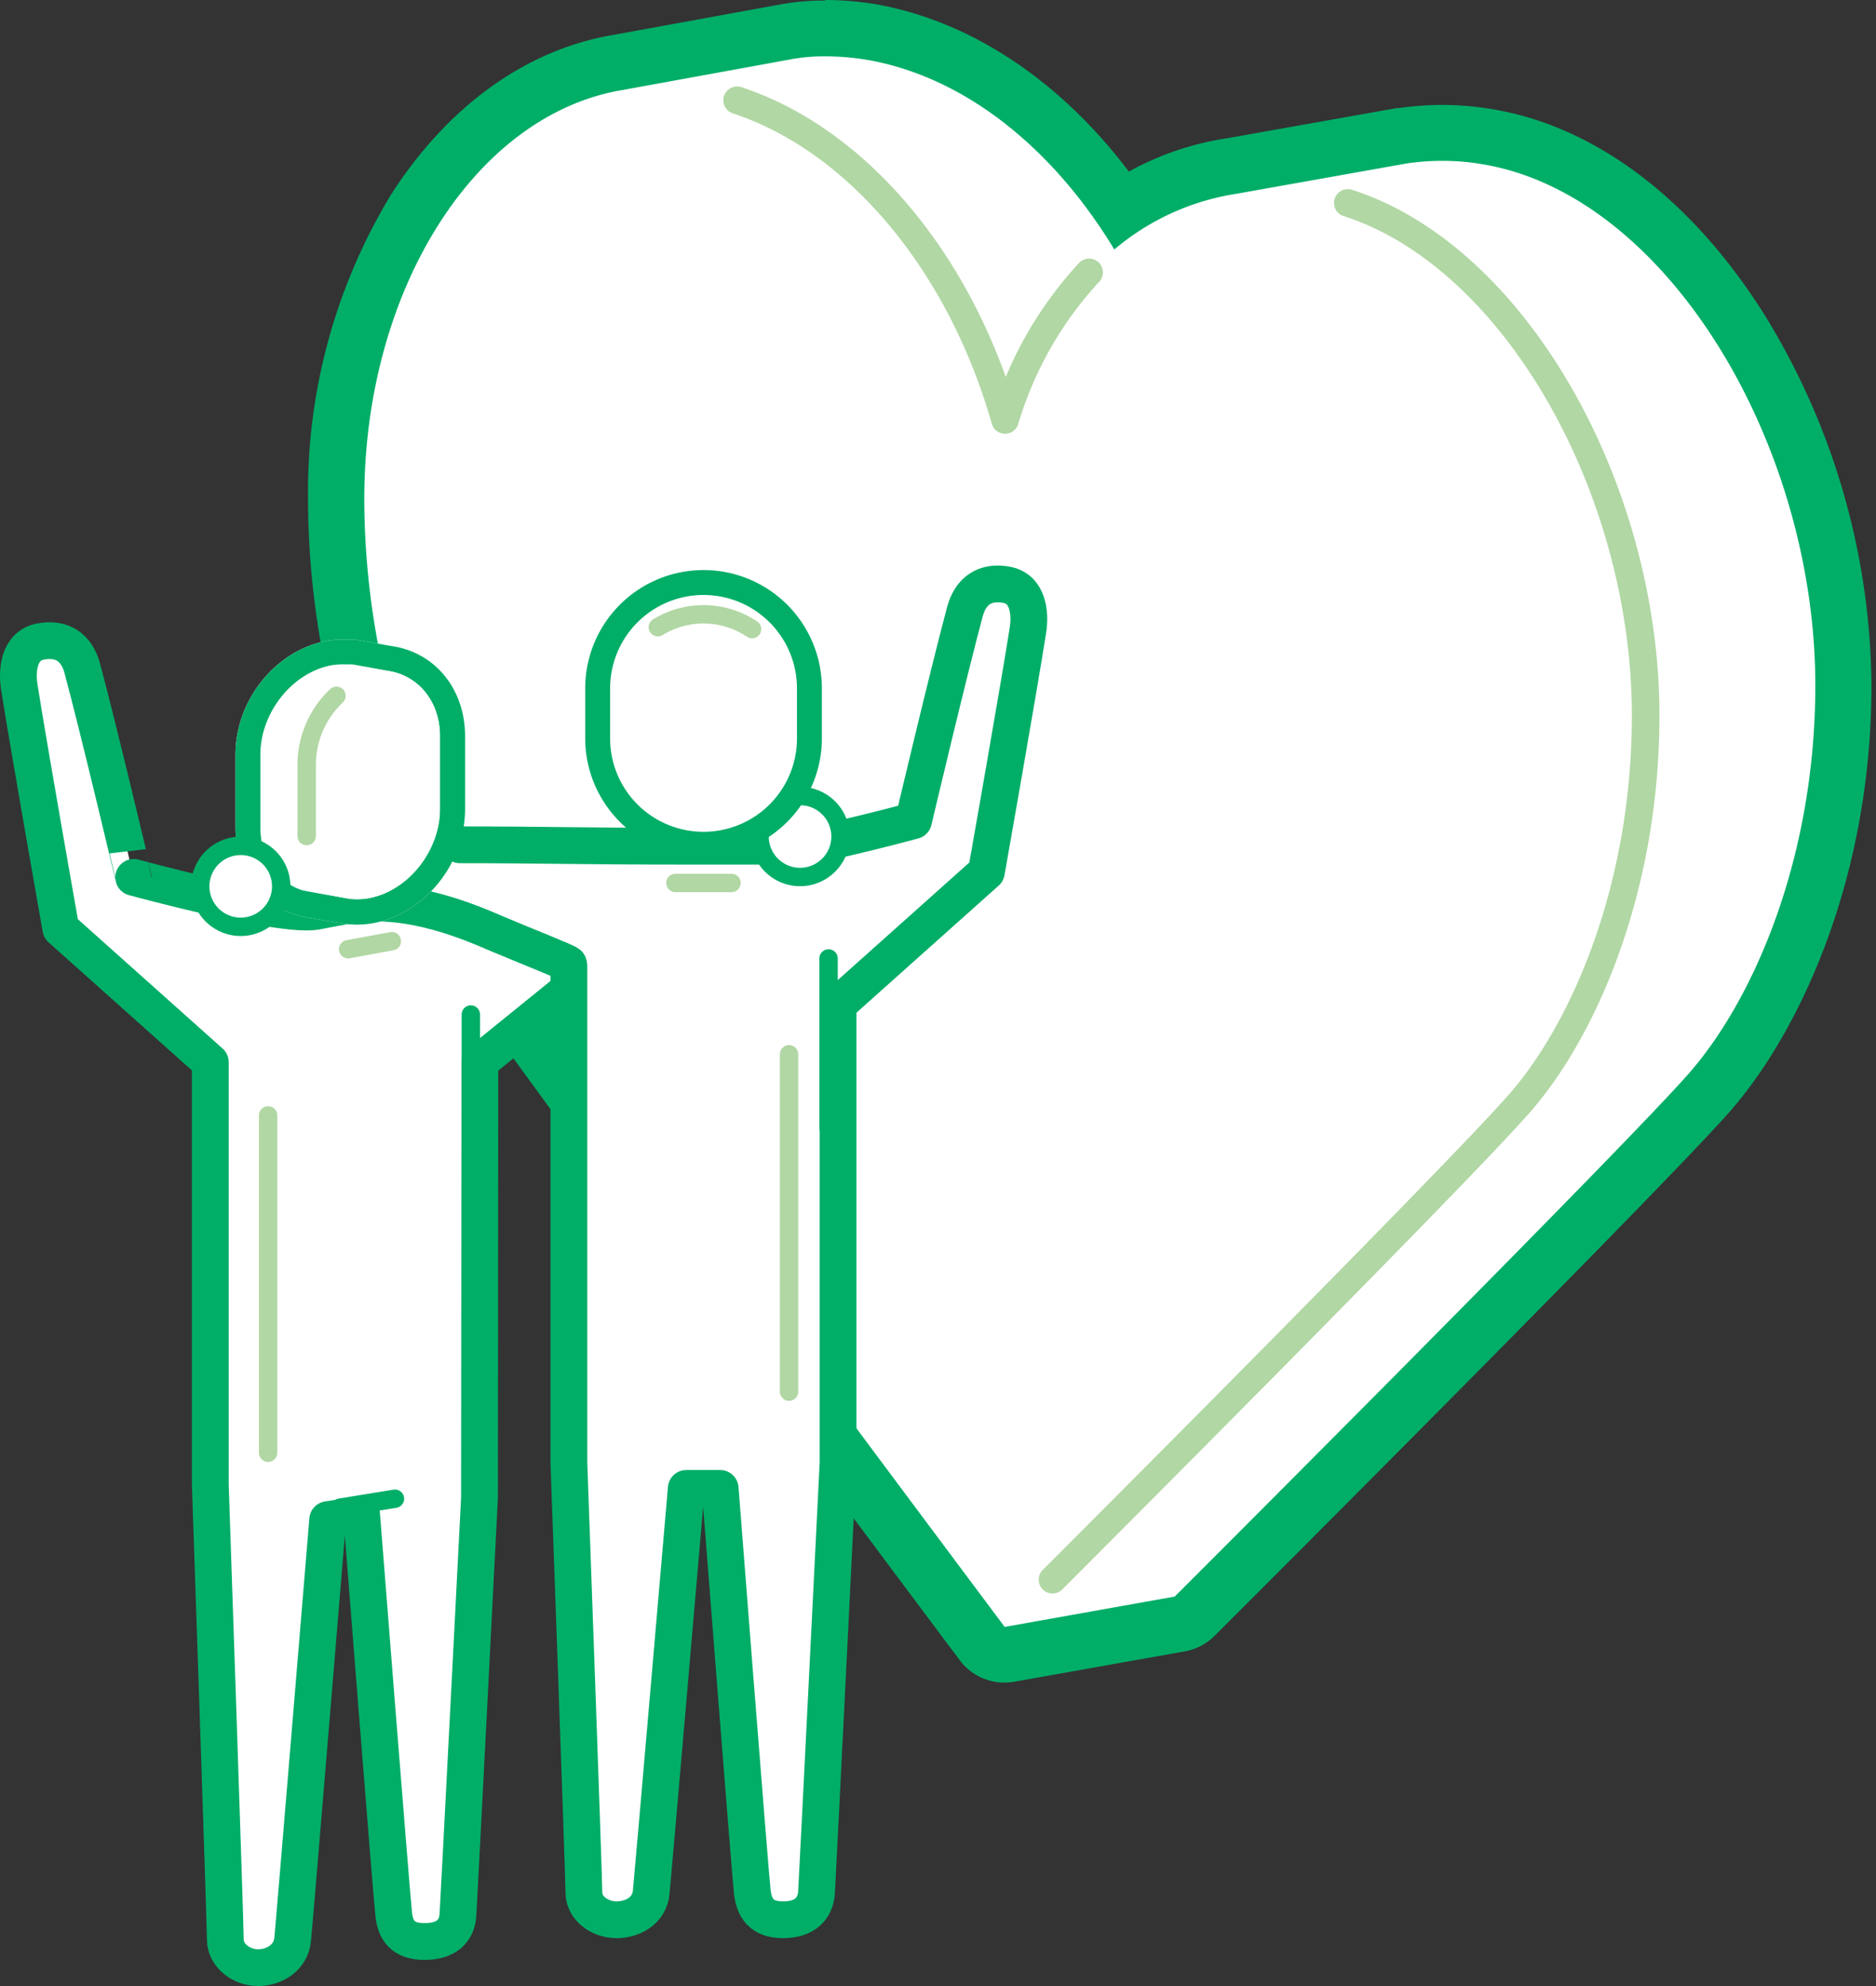 <svg width="204" height="216" viewBox="0 0 204 216" fill="none" xmlns="http://www.w3.org/2000/svg"><rect x="0" y="0" width="204" height="216" fill="#333333" stroke="none"/><path d="M109.289 179.965a3.047 3.047 0 01-2.428-1.214c-1.979-2.659-48.742-65.18-56.05-76.045-8.912-13.245-14.229-31.37-14.229-48.476 0-24.195 13.209-44.603 30.727-47.456l18.368-3.35a22.375 22.375 0 014.054-.328 30.35 30.35 0 014.978.4c10.27 1.749 20.067 8.693 27.267 19.23a29.387 29.387 0 0112.14-4.686l18.356-3.265a29.488 29.488 0 019.372.097c20.929 3.545 38.605 30.86 38.605 59.656 0 20.299-7.454 36.105-14.434 44.13-6.981 8.024-54.121 55.128-56.112 57.058a3.056 3.056 0 01-1.615.838l-18.489 3.302a2.694 2.694 0 01-.51.109z" fill="#fff"/><path d="M89.73 6.13c1.497.001 2.99.123 4.468.365 10.744 1.821 20.371 9.712 26.975 20.638a26.89 26.89 0 0113.354-6.07l18.465-3.29a26.737 26.737 0 013.837-.28 25.919 25.919 0 014.491.39c19.934 3.374 36.081 30.35 36.081 56.657 0 18.599-6.592 33.993-13.694 42.139-7.102 8.146-55.966 56.961-55.966 56.961l-18.49 3.302s-48.633-64.986-55.966-75.912c-7.332-10.926-13.67-28.201-13.67-46.8 0-22.702 12.056-41.835 28.178-44.457l18.44-3.363a19.605 19.605 0 013.497-.28zm0-6.07c-1.546-.01-3.09.117-4.613.377L66.76 3.787c-9.506 1.567-18.1 7.758-24.28 17.446a62.353 62.353 0 00-8.984 32.997c0 17.688 5.512 36.42 14.738 50.175 7.284 10.926 54.145 73.508 56.136 76.167a6.07 6.07 0 005.924 2.331l18.551-3.302a6.071 6.071 0 003.217-1.676c2.003-2.003 49.106-49.046 56.257-57.277 7.284-8.437 15.187-24.984 15.187-46.132a77.86 77.86 0 00-11.533-40.123c-7.879-12.614-18.404-20.638-29.646-22.508a32.391 32.391 0 00-5.512-.473 33.828 33.828 0 00-4.698.34h-.206l-18.356 3.265a31.943 31.943 0 00-10.805 3.642C115.273 8.741 105.464 2.234 95.169.45A33.92 33.92 0 0089.682 0l.048.06z" fill="#00AE68"/><path d="M118.434 29.623a40.697 40.697 0 00-9.142 16.05c-4.759-16.754-15.782-30.351-29.136-34.77m34.294 160.903s43.705-43.704 50.807-51.838c7.102-8.134 13.694-23.54 13.694-42.139 0-24.644-14.204-49.92-32.39-55.76" stroke="#B1D7A4" stroke-width="2.999" stroke-linecap="round" stroke-linejoin="round"/><path d="M99.338 89.256s-15.923 4.362-19.783 3.705l-5.724 34.215 17.176-17.818 16.255-14.528s3.576-20.237 4.524-26.332c.271-1.761.041-4.396-2.242-4.877-2.472-.5-4.016.691-4.612 2.886-1.808 6.725-5.594 22.75-5.594 22.75z" fill="#fff" stroke="#00AE68" stroke-width="4" stroke-linecap="round" stroke-linejoin="round"/><path d="M42.048 102.345l6.408-9.611h17.621l15.917-.93L90.5 104l-.394 6.355-48.058-8.01z" fill="#fff"/><path d="M61.812 104.844c-.163-.21-4.484-1.903-7.728-3.271-2.31-.969-9.427-4.267-16.078-3.122-3.102.535-2.906.548-3.685.677-3.86.657-19.783-3.705-19.783-3.705S10.752 79.4 8.944 72.673c-.596-2.194-2.14-3.386-4.612-2.885-2.283.481-2.513 3.116-2.242 4.877.948 6.095 4.524 26.332 4.524 26.332l16.255 14.528v45.973s1.632 47.7 1.632 49.441c0 1.74 1.747 3.061 3.549 3.061 1.802 0 3.583-1.104 3.772-3.061.258-2.621 3.813-45.662 3.813-45.662l3.685-.582s3.291 41.923 3.501 43.575c.21 1.653.942 2.885 3.346 2.885s3.515-1.171 3.63-2.885c.122-1.855 2.344-45.377 2.344-45.377l.04-47.409 9.63-7.802" fill="#fff"/><path d="M61.812 104.844c-.163-.21-4.484-1.903-7.728-3.271-2.31-.969-9.427-4.267-16.078-3.122-3.102.535-2.906.548-3.684.677-3.861.657-19.784-3.705-19.784-3.705S10.752 79.4 8.944 72.673c-.596-2.194-2.14-3.386-4.612-2.885-2.283.481-2.513 3.116-2.242 4.877.948 6.095 4.524 26.332 4.524 26.332l16.255 14.528v45.973s1.632 47.7 1.632 49.441c0 1.74 1.747 3.061 3.549 3.061 1.802 0 3.583-1.104 3.772-3.061.258-2.621 3.813-45.662 3.813-45.662l3.685-.582s3.291 41.923 3.501 43.575c.21 1.653.942 2.885 3.346 2.885s3.515-1.171 3.63-2.885c.122-1.855 2.344-45.377 2.344-45.377l.04-47.409 9.63-7.802" stroke="#00AE68" stroke-width="4" stroke-linecap="round" stroke-linejoin="round"/><path d="M29.158 121.309v36.694m13.452-55.639l-4.754.874" stroke="#B1D7A4" stroke-width="2" stroke-linecap="round" stroke-linejoin="round"/><path d="M42.947 163l-5.947.969" stroke="#00AE68" stroke-width="2" stroke-linecap="round" stroke-linejoin="round"/><path d="M37.47 69.547c-.585-.007-1.17.031-1.748.116-5.675.961-10.118 6.42-10.118 12.42v7.925c0 5.113 3.298 9.136 8.019 9.807l3.921.677h.116a9.988 9.988 0 002.797-.068c5.668-.988 10.118-6.447 10.118-12.448v-7.91c0-5.107-3.258-9.13-7.999-9.8l-3.772-.678c-.11-.02-.22-.034-.332-.04H37.47z" fill="#fff"/><path d="M36.587 75.676a10.334 10.334 0 00-3.237 7.348v7.904" stroke="#B1D7A4" stroke-width="2" stroke-miterlimit="10" stroke-linecap="round"/><path d="M36.277 71.967h.853l5.019.962c3.291.454 5.723 3.291 5.723 7.125v7.924c0 4.633-3.542 9.021-7.863 9.753a6.78 6.78 0 01-1.159.095 7.227 7.227 0 01-.86-.048l-5.154-.948c-3.291-.454-5.716-3.292-5.716-7.125v-7.91c0-4.633 3.535-9.022 7.857-9.753a8.672 8.672 0 011.3-.075zm0-1.354c-.51-.012-1.02.02-1.524.094-4.958.84-8.987 5.812-8.987 11.088v7.903c0 4.416 2.817 7.89 6.854 8.46l5.127.94h.08c.34.04.682.061 1.023.062.454 0 .908-.038 1.355-.115 4.985-.827 9.021-5.798 9.021-11.067v-7.91c0-4.416-2.817-7.89-6.854-8.46l-4.984-.955a.91.91 0 00-.19 0h-.921v-.04z" fill="#00AE68"/><path d="M37.469 72.257h.86l3.813.677c3.292.454 5.723 3.291 5.723 7.125v7.917c0 4.633-3.542 9.021-7.863 9.753-.383.065-.77.096-1.158.095a7.249 7.249 0 01-.86-.048l-3.949-.677c-3.291-.447-5.723-3.285-5.723-7.125v-7.89c0-4.633 3.542-9.021 7.863-9.753a8.543 8.543 0 011.294-.074zm0-2.71a11.02 11.02 0 00-1.748.116c-5.675.961-10.118 6.42-10.118 12.42v7.925c0 5.113 3.298 9.136 8.019 9.807l3.921.677h.115a9.988 9.988 0 002.798-.068c5.668-.988 10.118-6.447 10.118-12.448v-7.91c0-5.107-3.258-9.13-7.998-9.8l-3.773-.678c-.11-.02-.22-.034-.332-.04H37.47z" fill="#00AE68"/><path d="M26.176 100.8a4.402 4.402 0 100-8.804 4.402 4.402 0 000 8.804z" fill="#fff" stroke="#00AE68" stroke-width="2" stroke-linecap="round" stroke-linejoin="round"/><path d="M51.2 128.751v-18.415" stroke="#00AE68" stroke-width="2" stroke-linecap="round" stroke-linejoin="round"/><path d="M80.223 161.197h-7.45" stroke="#00AE68" stroke-width=".981" stroke-linecap="round" stroke-linejoin="round"/><path d="M62.873 166.422l-1.602-60.873 30.437 4.806v51.262l-3.204 46.455h-6.408l-3.204-46.455h-4.805l-3.204 46.455h-4.806l-3.204-1.602v-40.048z" fill="#fff"/><path d="M85.803 114.66v36.695" stroke="#B1D7A4" stroke-width="2" stroke-linecap="round" stroke-linejoin="round"/><path d="M61.86 105.061v54.026s1.632 44.991 1.632 46.732c0 1.741 1.748 2.973 3.549 2.973 1.802 0 3.583-1.023 3.772-2.973.258-2.628 3.813-43.941 3.813-43.941h3.685s3.291 42.295 3.501 43.941c.21 1.646.942 2.973 3.346 2.973s3.515-1.26 3.63-2.973c.122-1.856 2.344-46.732 2.344-46.732v-49.868M82.5 92.035h-8.025c-11.426 0-15.244-.155-24.475-.155" stroke="#00AE68" stroke-width="4" stroke-linecap="round" stroke-linejoin="round"/><path d="M90.1 122.656v-18.415" stroke="#00AE68" stroke-width="2" stroke-linecap="round" stroke-linejoin="round"/><path d="M86.999 95.381a4.402 4.402 0 100-8.804 4.402 4.402 0 000 8.804z" fill="#fff" stroke="#00AE68" stroke-width="2" stroke-linecap="round" stroke-linejoin="round"/><path d="M76.502 91.963a11.514 11.514 0 01-11.514-11.514v-5.58a11.514 11.514 0 1123.028 0v5.58a11.514 11.514 0 01-11.514 11.514z" fill="#fff"/><path d="M76.505 64.71a10.159 10.159 0 0110.159 10.158v5.58a10.16 10.16 0 01-20.318 0v-5.58A10.16 10.16 0 0176.505 64.71zm0-2.71a12.868 12.868 0 00-12.868 12.868v5.58a12.869 12.869 0 0025.736 0v-5.58A12.868 12.868 0 0076.505 62z" fill="#00AE68"/><path d="M81.781 68.42a9.482 9.482 0 00-10.247-.204" stroke="#B1D7A4" stroke-width="2" stroke-miterlimit="10" stroke-linecap="round"/><path d="M79.544 96.031h-6.096" stroke="#B1D7A4" stroke-width="2" stroke-linecap="round" stroke-linejoin="round"/></svg>